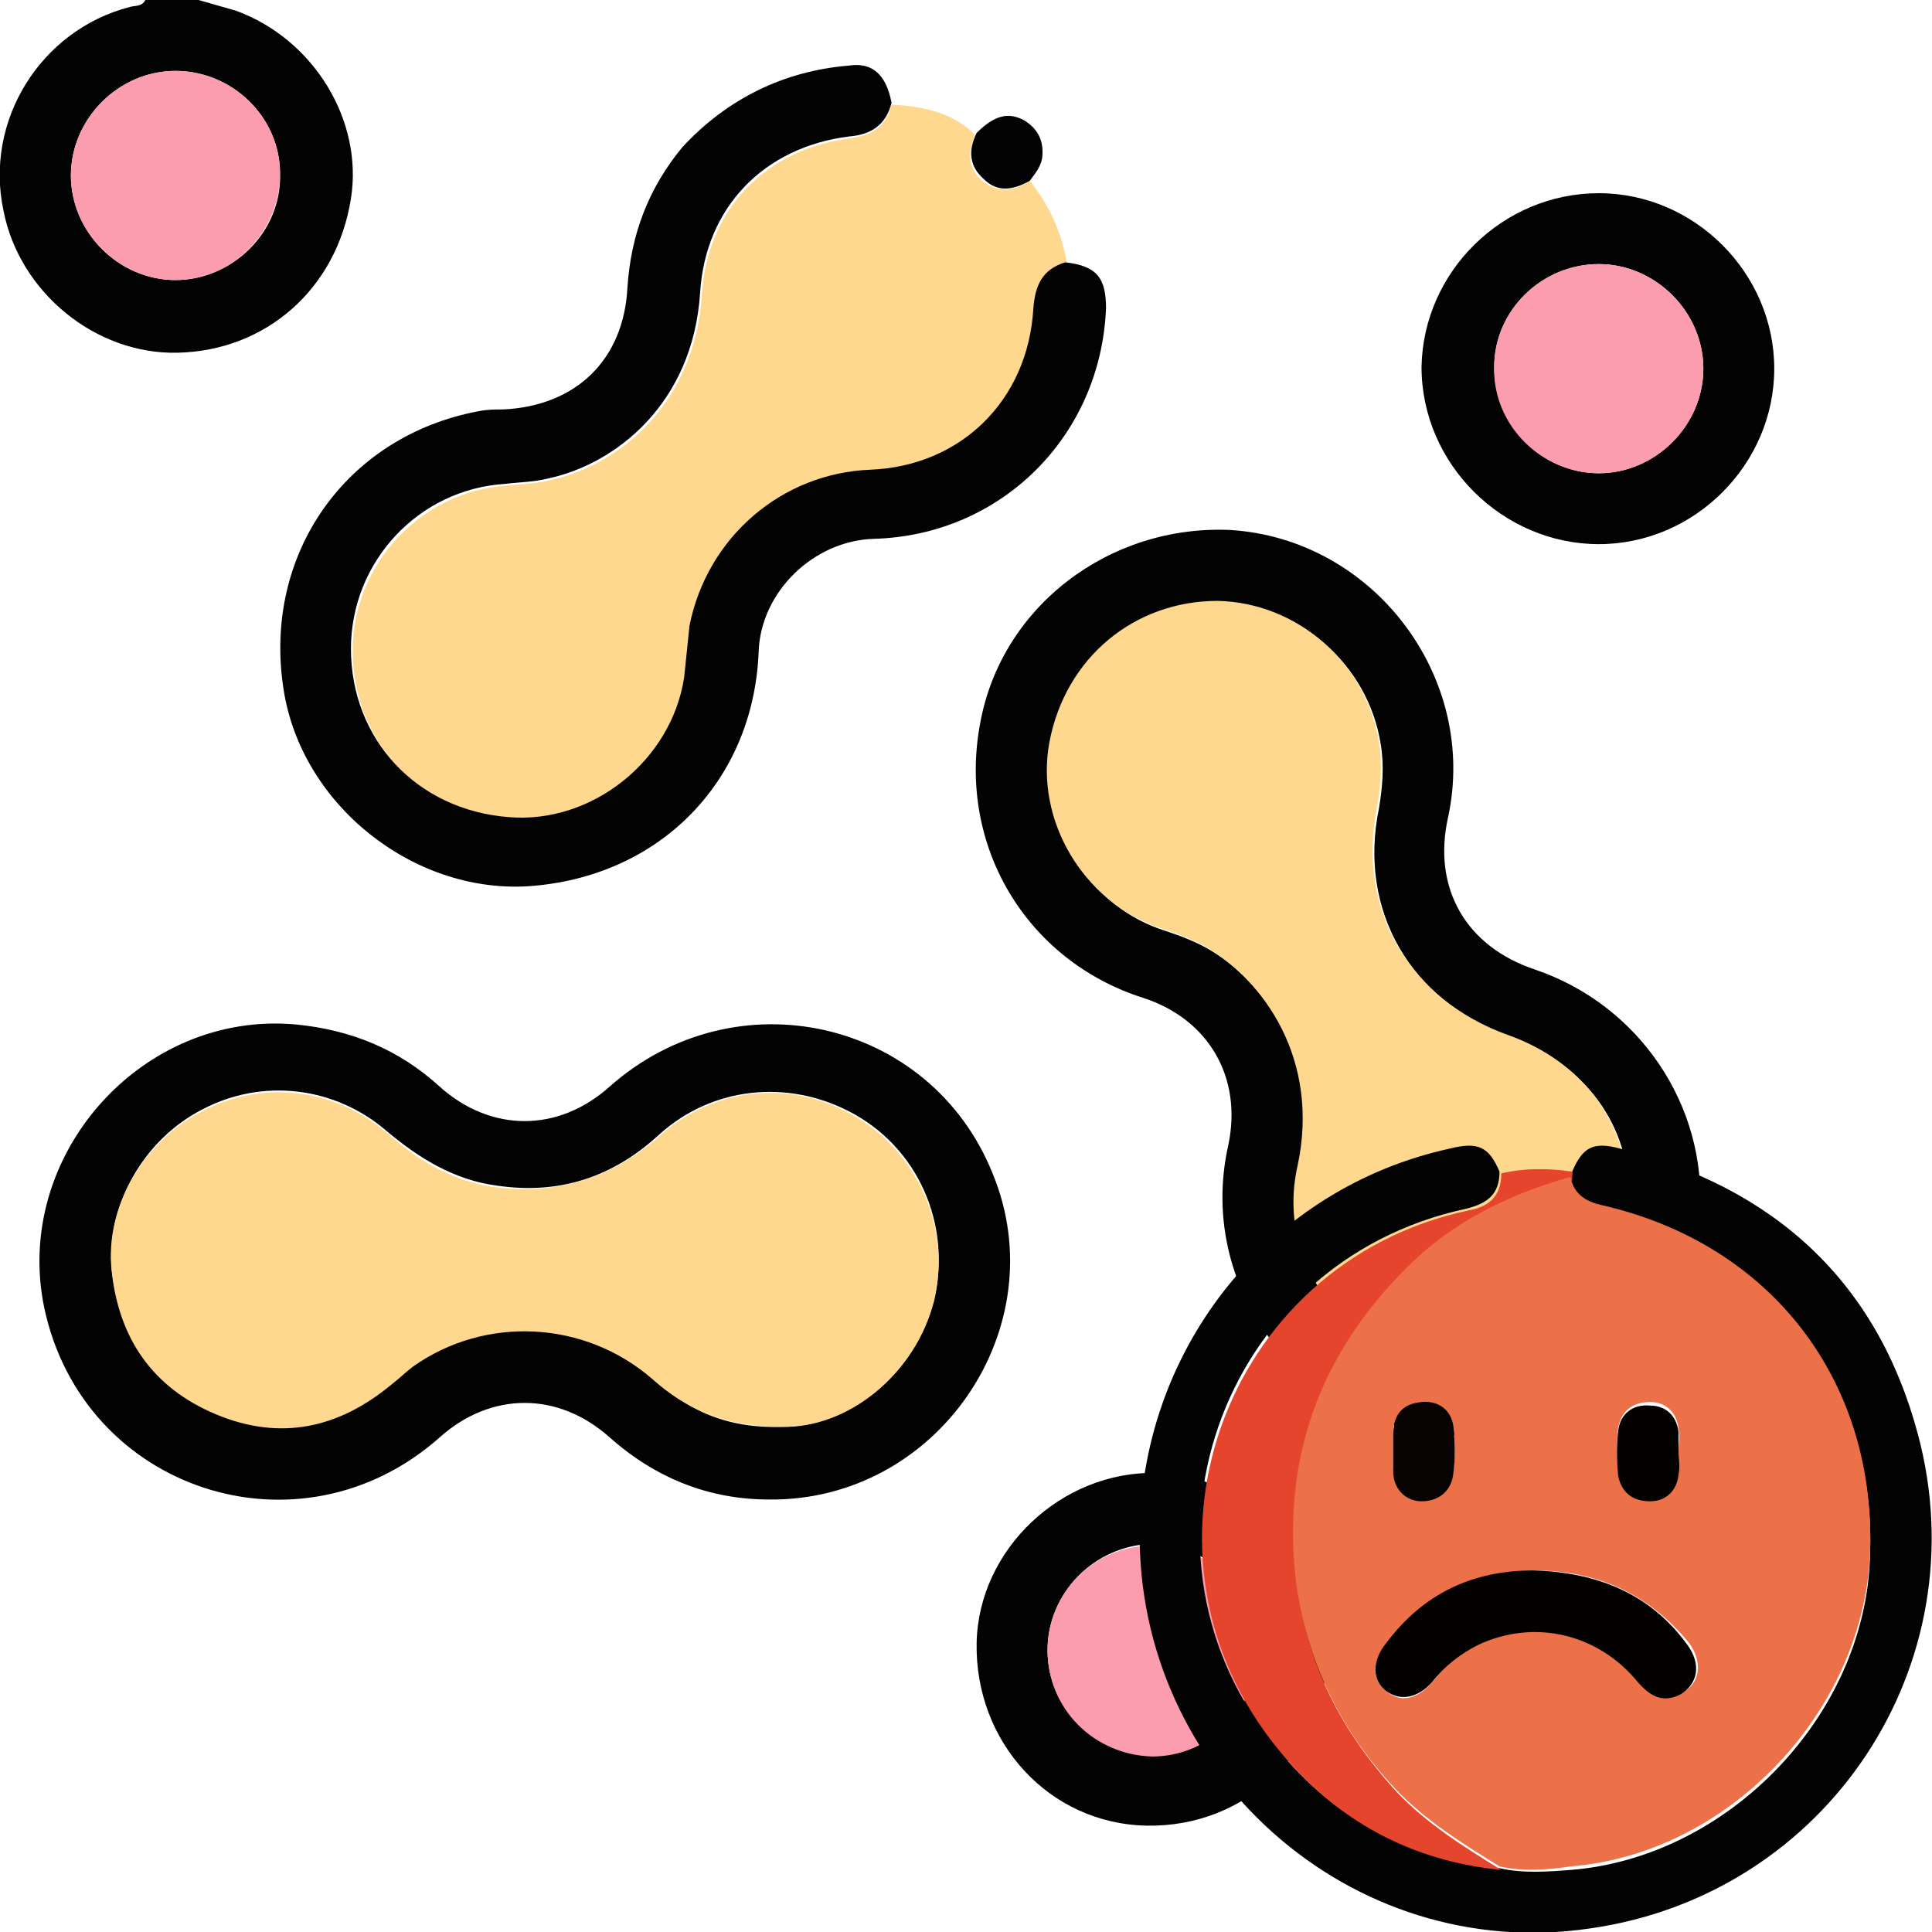 <?xml version="1.0" encoding="utf-8"?>
<!-- Generator: Adobe Illustrator 26.0.0, SVG Export Plug-In . SVG Version: 6.00 Build 0)  -->
<svg version="1.1" id="Layer_1" xmlns="http://www.w3.org/2000/svg" xmlns:xlink="http://www.w3.org/1999/xlink" x="0px" y="0px"
	 viewBox="0 0 109 109" style="enable-background:new 0 0 109 109;" xml:space="preserve">
<style type="text/css">
	.st0{fill:#030303;}
	.st1{fill:#FDD88E;}
	.st2{fill:#FC9CAF;}
	.st3{fill:#040303;}
	.st4{fill:#E5442D;}
	.st5{fill:#EC7148;}
	.st6{fill:#040201;}
	.st7{fill:#060302;}
</style>
<g>
	<path class="st0" d="M11.2,0c0.7,0.2,1.4,0.4,2.1,0.6c4.4,1.6,7.2,6.2,6.5,10.6c-0.8,5.1-4.8,8.6-9.8,8.7c-4.6,0.1-8.9-3.4-9.8-8
		C-0.9,6.8,2.3,1.7,7.3,0.4C7.6,0.3,8,0.4,8.2,0C9.2,0,10.2,0,11.2,0z M9.9,4C6.7,4,4,6.7,4,9.9c0,3.2,2.7,5.9,5.9,5.9
		c3.2,0,6-2.7,5.9-6C15.8,6.6,13.1,4,9.9,4z"/>
	<path class="st1" d="M58.1,10.2c1.1,1.4,1.8,2.9,2.1,4.7c-1.3,0.4-1.7,1.3-1.8,2.6c-0.3,5.2-4.1,8.8-9.2,9.1
		c-5,0.2-9.2,3.9-10.2,8.8c-0.2,0.9-0.2,1.9-0.3,2.9c-0.7,4.7-5.1,8.3-9.9,7.9c-5.2-0.4-8.9-4.4-8.9-9.5c0-4.9,3.9-9,8.7-9.3
		c0.8-0.1,1.6-0.1,2.4-0.3c3.8-0.8,8.2-4.2,8.6-10.5c0.3-4.8,3.6-8.2,8.4-8.8c1.3-0.2,2-0.7,2.3-1.9C52,6,53.7,6.3,55,7.6
		c-0.4,1-0.4,1.9,0.4,2.6C56.3,10.9,57.2,10.8,58.1,10.2z"/>
	<path class="st0" d="M43.4,84.6c-3.4,0-6.4-1.2-9-3.5c-2.9-2.6-6.7-2.6-9.6,0c-7.9,7-20.1,3-22.3-7.3c-1.8-8.6,5.5-16.8,14.2-16
		c3.1,0.3,5.8,1.4,8.1,3.5c2.9,2.6,6.7,2.6,9.6,0c7.1-6.3,18.1-3.8,21.6,4.9C59.6,74.9,52.9,84.7,43.4,84.6z M44.1,80.5
		c3.8,0,7.6-3,8.6-7.2c1-4.2-0.9-8.6-4.8-10.6c-3.5-1.8-7.7-1.4-10.7,1.3c-2.6,2.4-5.6,3.4-9.1,2.9c-2.4-0.3-4.4-1.5-6.3-3.1
		c-2.9-2.5-7-3-10.4-1.2c-3.3,1.7-5.4,5.4-5.1,9c0.4,3.8,2.3,6.6,5.9,8.1c3.6,1.5,7,0.8,9.9-1.7c0.4-0.3,0.8-0.7,1.2-1
		c4.1-2.9,9.7-2.6,13.5,0.7C38.7,79.5,40.9,80.6,44.1,80.5z"/>
	<path class="st0" d="M82.6,81c-8.7,0-15.2-8-13.3-16.4c0.8-3.8-1.1-7.1-4.8-8.3c-6.6-2.1-10.5-8.6-9.2-15.5
		c1.2-6.6,7.3-11.2,14.1-10.9c8.1,0.5,14,8.3,12.3,16.2c-0.9,4,1,7.3,4.9,8.6c5.9,2,9.7,7.7,9.3,13.7c-0.5,6.4-5.2,11.5-11.4,12.5
		C83.8,81,83.1,81,82.6,81z M82.3,77c5.2,0.1,9.5-4.1,9.6-9.3c0.1-4.2-2.5-7.7-6.7-9.2c-5.6-2-8.6-7.1-7.4-12.9
		c0.2-1.2,0.3-2.4,0.1-3.6c-0.7-4.5-4.6-7.9-9.1-8c-4.8-0.1-8.7,3.2-9.5,8c-0.8,4.3,1.9,8.9,6.1,10.4c0.9,0.3,1.8,0.6,2.7,1.1
		c3.2,1.8,6.5,6.4,5.2,12.4C72,71.6,76.4,76.9,82.3,77z"/>
	<path class="st0" d="M50.3,5.8C50,7,49.2,7.6,47.9,7.7c-4.8,0.6-8.1,4-8.4,8.8c-0.4,6.3-4.8,9.7-8.6,10.5c-0.8,0.2-1.6,0.2-2.4,0.3
		c-4.9,0.3-8.7,4.4-8.7,9.3c0,5.1,3.7,9.1,8.9,9.5c4.7,0.4,9.2-3.2,9.9-7.9c0.1-1,0.2-1.9,0.3-2.9c1-5,5.2-8.6,10.2-8.8
		c5.1-0.2,8.9-3.9,9.2-9.1c0.1-1.3,0.5-2.2,1.8-2.6c1.8,0.2,2.3,0.9,2.3,2.6c-0.3,7.2-5.9,12.8-13.1,13c-3.4,0.1-6.4,3-6.5,6.4
		c-0.3,7.3-5.6,12.7-13,13.2c-6.5,0.4-12.8-4.6-13.8-11.1c-1.2-7.6,3.5-14.3,11-15.7c0.5-0.1,0.9-0.1,1.4-0.1c4.1-0.2,6.8-2.8,7-6.9
		c0.2-3,1.2-5.6,3.1-7.9C41,5.6,44.2,4,47.9,3.7C49.2,3.5,50,4.2,50.3,5.8z"/>
	<path class="st0" d="M74.9,93.2c-0.1,5.6-4.6,9.9-10.2,9.8c-5.5-0.1-9.7-4.7-9.6-10.3c0.1-5.3,4.8-9.7,10.1-9.6
		C70.7,83.3,75,87.8,74.9,93.2z M59.1,93.1c0,3.2,2.6,5.9,5.9,5.9c3.2,0,5.9-2.6,5.9-5.9c0-3.3-2.7-6-5.9-6
		C61.7,87.2,59.1,89.9,59.1,93.1z"/>
	<path class="st0" d="M90.2,10.9c5.4,0,9.9,4.5,9.9,9.9c0,5.4-4.5,9.9-9.9,9.9c-5.4,0-10-4.5-10-10C80.3,15.3,84.8,10.9,90.2,10.9z
		 M90.2,14.9c-3.2,0-5.9,2.6-5.9,5.8c0,3.3,2.7,6,5.9,6c3.2,0,5.9-2.7,5.9-5.9C96.1,17.6,93.4,14.9,90.2,14.9z"/>
	<path class="st0" d="M58.1,10.2c-0.9,0.5-1.8,0.7-2.6-0.1c-0.8-0.7-0.9-1.6-0.4-2.6c1-1,1.8-1.2,2.7-0.7c0.8,0.5,1.1,1.2,1,2.1
		C58.7,9.5,58.3,9.9,58.1,10.2z"/>
	<path class="st2" d="M9.9,4c3.2,0,5.9,2.6,5.9,5.8c0,3.3-2.7,6-5.9,6C6.7,15.8,4,13.1,4,9.9C4,6.7,6.7,4,9.9,4z"/>
	<path class="st1" d="M44.1,80.5c-3.2,0-5.4-1-7.3-2.7c-3.8-3.3-9.4-3.6-13.5-0.7c-0.4,0.3-0.8,0.7-1.2,1c-3,2.5-6.3,3.2-9.9,1.7
		c-3.6-1.5-5.5-4.3-5.9-8.1c-0.4-3.6,1.8-7.3,5.1-9c3.4-1.8,7.5-1.3,10.4,1.2c1.8,1.6,3.8,2.8,6.3,3.1c3.5,0.4,6.5-0.6,9.1-2.9
		c3-2.7,7.2-3.2,10.7-1.3c3.8,2,5.8,6.4,4.8,10.6C51.6,77.6,47.8,80.6,44.1,80.5z"/>
	<path class="st1" d="M82.3,77c-5.9-0.1-10.4-5.4-9.1-11.2c1.3-6-1.9-10.5-5.2-12.4c-0.9-0.5-1.8-0.8-2.7-1.1
		c-4.2-1.5-6.9-6-6.1-10.4c0.9-4.8,4.8-8,9.5-8c4.5,0.1,8.4,3.5,9.1,8c0.2,1.2,0.1,2.4-0.1,3.6c-1.2,5.8,1.8,10.9,7.4,12.9
		c4.2,1.5,6.8,5,6.7,9.2C91.8,72.9,87.5,77,82.3,77z"/>
	<path class="st2" d="M59.1,93.1c0-3.2,2.6-5.9,5.9-5.9c3.3,0,6,2.7,5.9,6c0,3.3-2.7,5.9-5.9,5.9C61.7,99,59.1,96.4,59.1,93.1z"/>
	<path class="st2" d="M90.2,14.9c3.2,0,5.9,2.7,5.9,5.9c0,3.2-2.7,5.9-5.9,5.9c-3.2,0-6-2.7-5.9-6C84.3,17.5,87,14.9,90.2,14.9z"/>
</g>
<g>
	<path class="st3" d="M88.7,66.1c0.6-1.4,1.2-1.7,2.7-1.3c8.7,2.2,14.5,7.5,16.8,16.1c3.5,13-5.1,26-18.5,27.9
		c-13.5,2-25.6-8.8-25.4-22.5c0.2-10.4,7.4-19.3,17.5-21.5c1.6-0.4,2.2-0.1,2.8,1.3c0,1.3-0.7,1.8-1.9,2.1
		c-14,3-19.7,19.6-10.6,30.5c3.2,3.9,7.4,6.2,12.5,6.7c1.3,0.3,2.7,0.2,4,0.1c8.9-0.7,16.6-8.7,16.9-17.6
		c0.4-9.8-5.5-17.5-15.1-19.7c-0.9-0.2-1.6-0.6-1.8-1.6C88.7,66.4,88.7,66.2,88.7,66.1z"/>
	<path class="st4" d="M88.7,66.1c0,0.2,0,0.3,0,0.5c-3.3,0.8-6.3,2.3-8.7,4.6c-5.3,4.9-7.7,10.8-6.8,18.1c0.5,4.6,2.5,8.4,5.6,11.8
		c1.7,1.8,3.8,3.1,5.9,4.4c-5.1-0.5-9.3-2.8-12.5-6.7c-9.1-11-3.3-27.5,10.6-30.5c1.2-0.2,1.9-0.8,1.9-2.1
		C86,65.9,87.3,65.9,88.7,66.1z"/>
	<path class="st5" d="M84.6,105.3c-2.1-1.3-4.2-2.6-5.9-4.4c-3.1-3.3-5-7.2-5.6-11.8c-0.8-7.2,1.6-13.2,6.8-18.1
		c2.5-2.3,5.5-3.7,8.7-4.6c0.2,1,0.9,1.4,1.8,1.6c9.6,2.2,15.5,10,15.1,19.7c-0.4,8.9-8,16.9-16.9,17.6
		C87.3,105.5,85.9,105.6,84.6,105.3z M86.5,88.6c-3.3,0.1-6.2,1.3-8.3,4.1c-0.8,1.1-0.8,2.1,0,2.7c0.8,0.7,1.8,0.5,2.7-0.6
		c0.7-0.9,1.5-1.6,2.6-2.1c3.2-1.4,6.8-0.6,9,2.1c0.7,0.8,1.4,1.2,2.4,0.7c1-0.5,1.2-1.7,0.4-2.8C93,89.9,90.1,88.6,86.5,88.6z
		 M78.6,81.9c0,0.3,0,0.7,0,1c0.1,1,0.7,1.7,1.6,1.7c0.9,0,1.7-0.6,1.8-1.6c0.1-0.8,0.1-1.7,0-2.5c-0.1-0.9-0.8-1.5-1.8-1.4
		c-1,0.1-1.5,0.6-1.6,1.6C78.6,81.2,78.6,81.6,78.6,81.9z M94.7,81.9c0-0.4,0.1-0.9,0-1.3c-0.1-0.9-0.7-1.5-1.6-1.5
		c-1,0-1.6,0.5-1.8,1.4c-0.1,0.9-0.1,1.8,0,2.6c0.1,0.9,0.8,1.5,1.8,1.4c0.9,0,1.5-0.6,1.6-1.5C94.7,82.8,94.7,82.3,94.7,81.9z"/>
	<path class="st6" d="M86.5,88.6c3.6,0.1,6.6,1.3,8.7,4.2c0.8,1.1,0.6,2.2-0.4,2.8c-1,0.5-1.7,0.1-2.4-0.7c-2.2-2.7-5.8-3.6-9-2.1
		c-1,0.5-1.9,1.2-2.6,2.1C80,95.8,79,96,78.2,95.4c-0.8-0.6-0.8-1.7,0-2.7C80.3,89.9,83.1,88.6,86.5,88.6z"/>
	<path class="st7" d="M78.6,81.9c0-0.4,0-0.8,0-1.1c0.1-1,0.6-1.6,1.6-1.6c1-0.1,1.6,0.5,1.8,1.4c0.1,0.8,0.1,1.7,0,2.5
		c-0.1,1-0.8,1.6-1.8,1.6c-0.9,0-1.6-0.7-1.6-1.7C78.6,82.6,78.6,82.3,78.6,81.9z"/>
	<path class="st6" d="M94.7,81.9c0,0.4,0.1,0.8,0,1.3c-0.1,0.9-0.7,1.5-1.6,1.5c-1,0-1.6-0.5-1.8-1.4c-0.1-0.9-0.1-1.8,0-2.6
		c0.1-0.9,0.8-1.5,1.8-1.4c0.9,0,1.5,0.6,1.6,1.5C94.7,81.1,94.7,81.5,94.7,81.9z"/>
</g>
</svg>
